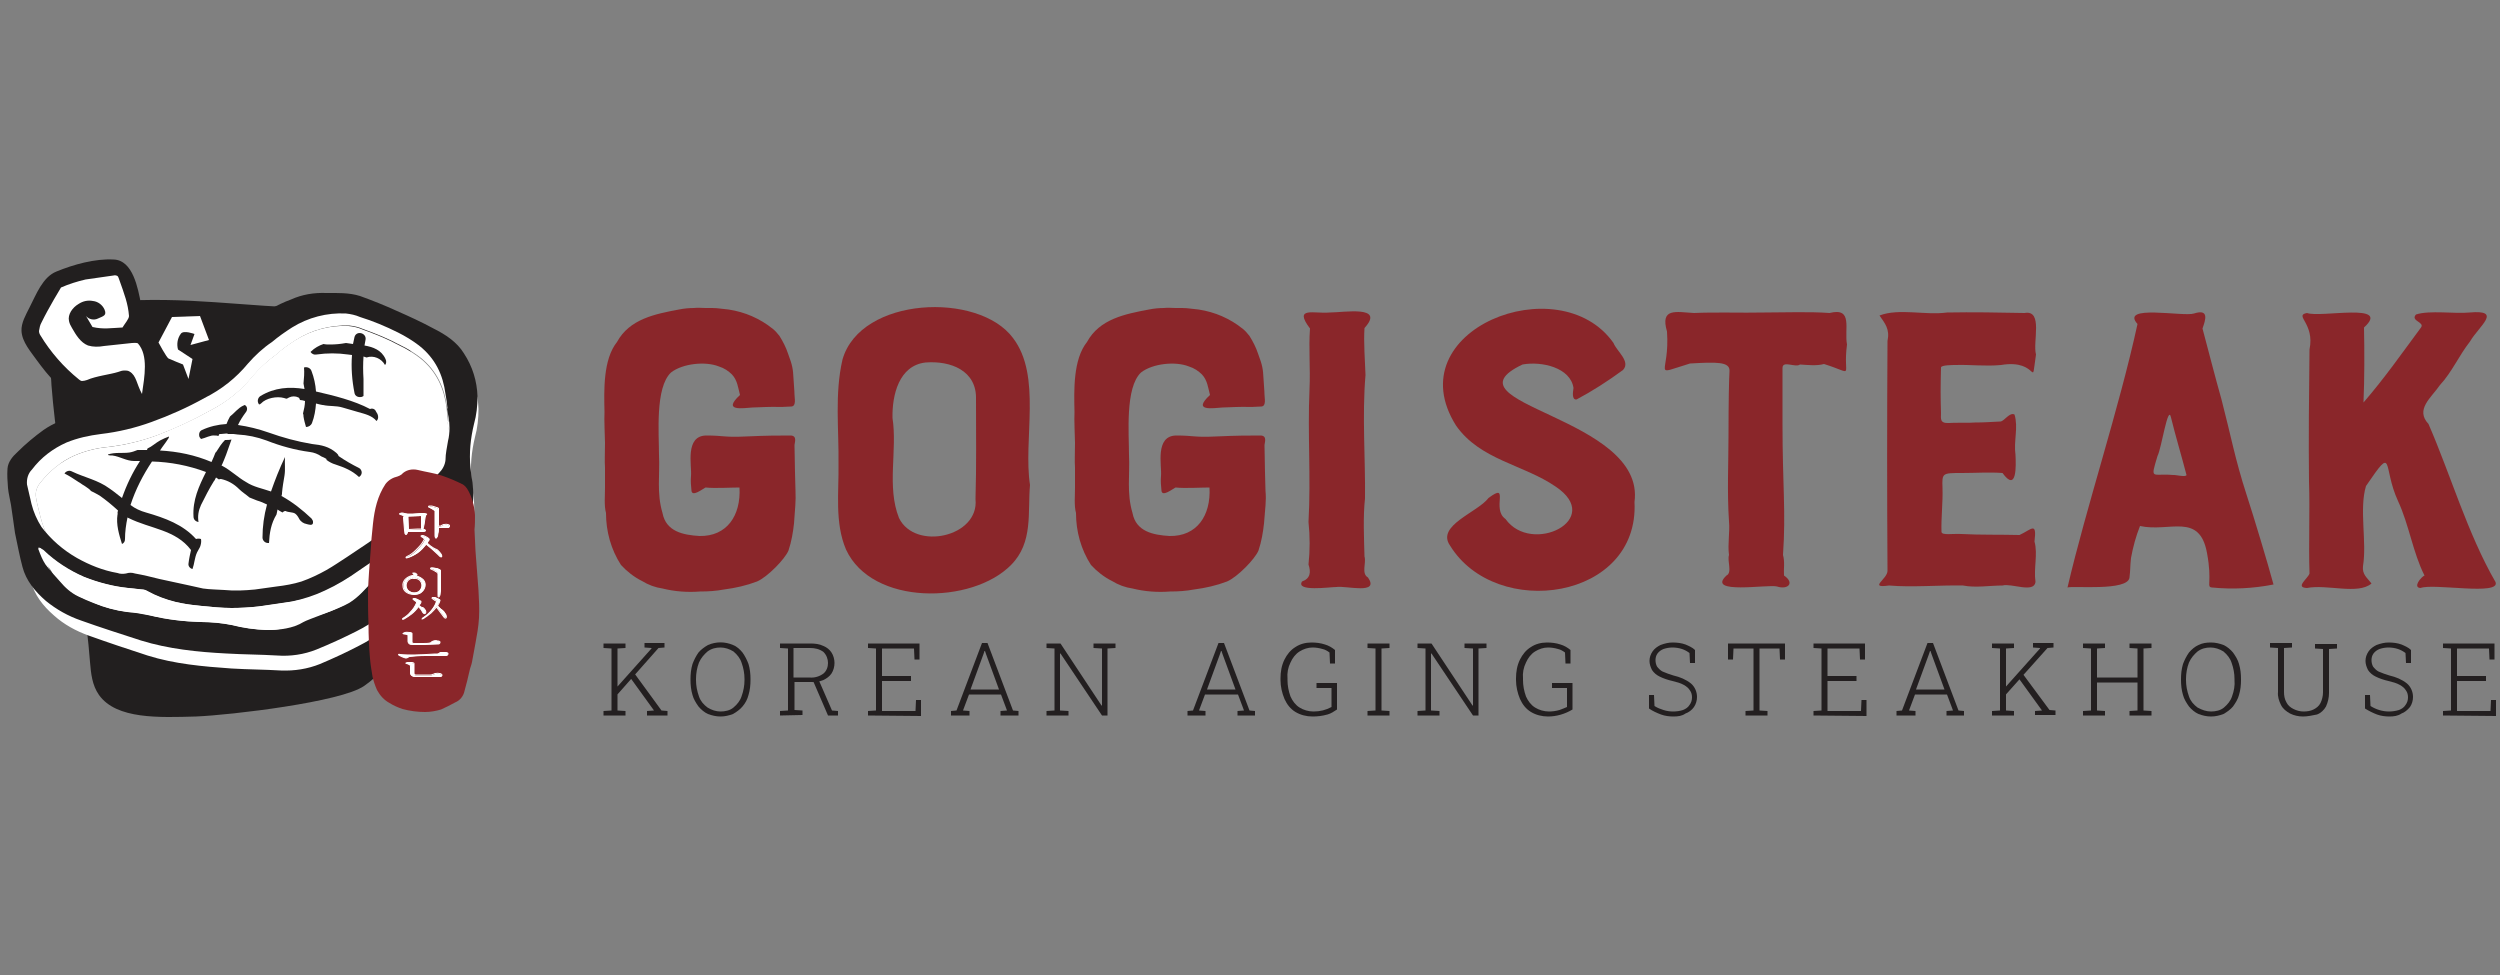 <?xml version="1.0" encoding="utf-8"?>
<!-- Generator: Adobe Illustrator 26.3.1, SVG Export Plug-In . SVG Version: 6.00 Build 0)  -->
<svg version="1.1" id="Layer_1" xmlns="http://www.w3.org/2000/svg" xmlns:xlink="http://www.w3.org/1999/xlink" x="0px" y="0px"
	 viewBox="0 0 500 195" style="enable-background:new 0 0 500 195;" xml:space="preserve">
<rect x="0" y="0" width="500" height="195" fill="#808080" stroke="none"/>
<style type="text/css">
	.st0{fill:#8A262A;}
	.st1{fill:#221F1F;}
	.st2{fill:#FFFFFF;}
	.st3{fill:none;stroke:#FFFFFF;stroke-width:0.2;stroke-miterlimit:10;}
	.st4{fill:#231F20;}
</style>
<g>
	<path class="st0" d="M326.9,100.4c1,19.6-27.7,23.7-36.9,8.7c-2.8-4,5.5-6.6,7.7-9.5c4.4-3.3,0.5,2.2,3.4,4.2
		c5.2,7.3,19.9,0.1,10-6.5c-6.4-4.4-15.1-5.3-19.9-12.2c-12-19.1,20.7-31.9,31.5-16.5c0.6,1.6,3.5,3.7,1.9,5.4
		c-3,2.2-6.1,4.2-9.3,5.9c-1,0.1-0.7-1.6-0.6-2.3c-0.6-4.1-6.4-5.4-10.2-4.7C287.9,80.8,329.2,83.3,326.9,100.4z"/>
	<path class="st0" d="M369.4,68.9c-0.6-3.1,1.3-7.5-3.5-6.3c-4-0.3-8.9-0.1-13-0.1c-4.7,0.1-9.7-0.1-14.1,0.1
		c-3.6-0.2-6.8-1.1-5.4,3.7c0.6,8.8-3.3,8.8,4.6,6.4c5.2-0.3,8-0.4,7.9,1.5c-0.1,1.6-0.2,6.2-0.2,12.8c0,5.5-0.3,11.4,0.1,17.3
		c0.2,2-0.3,4.6,0,6.7c-0.4,1.2,0.7,3.5-0.5,4.1c-4.2,3.9,8.4,1.7,10.1,2.2c2.2,0.7,3.6-0.7,1.4-2.2c-0.1-1.3,0.2-2.7-0.2-4.1
		c0.6-8.8-0.1-13.8-0.1-26.2c0-3.5,0-7.7,0-11.2c0-1.6,2.6,0,3.5-0.7c1.5,0.1,3.4,0.3,4.8-0.1C371.2,74.8,368.5,75.6,369.4,68.9z"/>
	<path class="st0" d="M407.2,70.9c-0.7-2.5,1.5-9-2.3-8.3c-5.2-0.1-10.4-0.2-15.5-0.1c-4.3,0.6-9.6-0.9-13.5,0.6
		c1.1,1.6,2.1,2.7,1.6,5.1c-0.1,15.5-0.1,30.5,0,45.9c0.1,1.7-4,3.6,0.3,3c4.5,0.4,10.4-0.1,14.8,0c2.5,0.5,5.4,0,7.9,0
		c1.8-0.5,6.3,1.6,6.6-0.7c-0.4-2.8,0.5-5.5-0.2-8.1c0.5-4.1-0.6-2.4-3-1.3c-3.9-0.1-7.8,0-11.6-0.2c-1.8-0.1-3.9,0.3-4-0.4
		c-0.1-2.8,0.3-6,0.2-8.8c-0.1-3-0.1-3,3.9-3c2.7,0,5.5-0.2,8.1,0c2.9,4,2.7-1.5,2.6-3.6c-0.4-2.8,0.6-5.5-0.2-8.1
		c-1-0.5-2,1.3-2.8,1.4c-2.1,0.1-3.4,0.2-5.1,0.2c-0.6,0.1-4.6,0-5.2,0.1c-1.9,0.1-1.6-0.9-1.6-2c-0.1-3.3-0.1-5,0-9.1
		c0-0.5,2.4-0.5,3-0.5c2.7-0.1,5.9,0.3,9,0C408,71.7,406.1,78.3,407.2,70.9z"/>
	<path class="st0" d="M454.7,116.9c-1.1-4.1-3.9-13.4-5.4-18c-2.3-7.1-3.1-11.7-5-19c-1.3-4.6-2.6-9.7-3.8-14.2c0.6-1.7,1.4-4-1.7-3
		c-2.1,0.7-14.9-1.9-11.3,2.1c-3.7,17-10.3,36.8-14,52.7c1-0.4,12.1,0.8,12.4-2c0.2-1.7,0.1-2.1,0.3-3.9c0.4-2.2,1-4.4,1.8-6.4
		c5.9,1.3,11.9-2.8,13.4,5.4c1.1,5.9-0.2,6.8,1,6.9C446.5,117.9,450.6,117.7,454.7,116.9z M434.6,95c-4.2-0.4-4.6,1.2-3.1-3.8
		c0.8-1.5,2.1-10.5,2.7-7.7c0.9,3.7,2.2,8,3.1,11.5C437.2,95.5,434.9,94.9,434.6,95z"/>
	<path class="st0" d="M499.1,116.4c-5.6-9.7-9-21.5-13.4-31.6c-2.7-2.9,0.5-5.2,2.3-7.8c2.4-2.6,3.8-5.9,6-8.7
		c1.8-3.1,6.6-6.4-0.1-5.8c-2.9,0.3-8-0.5-10.7,0.4c-1.2,1.3,1.8,1.5,1,2.6c-4,5.4-7.2,10-11.5,15c0.2-4.8,0.2-10.3,0.1-15
		c5.6-5.1-8.7-1.9-11.4-2.9c-2.7,0.5,1.6,2,0.5,7.3c-0.1,8.6-0.2,18-0.1,26.4c0.2,6.1-0.1,12.3,0.1,18.4c-0.3,1-3,2.8-0.5,2.9
		c4-0.8,10.2,1.4,12.9-0.9c-0.9-1.2-1.9-1.8-1.7-3.5c0.8-4.8-0.8-11.4,0.6-16c5.8-8.5,3.2-4,6.4,3c2.2,4.7,3,10.4,5.3,14.9
		c-0.7,0.3-2.4,2.4-0.8,2.5C486.7,116.6,500.2,119.2,499.1,116.4z"/>
	<path class="st0" d="M159.1,98.2c-0.1-3.4-0.1-3.4-0.2-9.2c0-0.4,0.6-1.8-0.7-1.9c-2.7,0-4.7,0-9.2,0.2c-4.1,0.2-4.3-0.2-7.7-0.2
		c-4.4,0-2.9,6.1-3.1,8.1c-0.1,1,0,2,0.1,3c0.2,1.2,2.2-0.4,2.8-0.7c1.9,0.2,5,0,6.8,0c0.3,5.6-2.5,9.8-8,9.7
		c-3.3-0.2-6.7-0.9-7.4-4.6c-1.2-4-0.5-7.7-0.7-11.6c0-4.2-0.8-13.5,2.4-16.5c2.3-1.8,6.9-2.3,9.6-1.2c1,0.3,1.9,0.9,2.6,1.6
		c1.1,1.2,1.2,2.6,1.6,4.1c-3.7,3.4,0.7,2.6,2.5,2.5c0.8,0,1.9-0.1,2.7-0.1c2.8-0.1,1.7,0.1,5.1-0.1c1-0.1,0.6-1.7,0.6-2.4
		c0-0.7-0.2-2.8-0.2-3.2c-0.1-1.9-0.2-2.6-1.1-5c-0.4-1.2-1-2.4-1.7-3.5c-0.4-0.5-0.8-1-1.3-1.4c-2.6-2.1-5.6-3.4-8.9-3.9
		c-3-0.3-1.8-0.3-4.6-0.3c-0.7,0-1.6-0.1-2.3,0c-1,0-2,0.1-3,0.3c-4.8,0.9-9.9,1.9-12.4,6.5c-2.8,3.5-2.6,9.7-2.5,14
		c-0.1,1.3,0.1,5.4,0.1,6.2c0,2.1-0.1,3.5,0,4.9c0,1.1,0,2.7,0,4.1c0,1.4-0.2,3.6,0.2,5c0,3.7,1,7.3,3,10.4c1.2,1.3,2.6,2.4,4.2,3.2
		c1.3,0.8,2.7,1.3,4.1,1.5c2.4,0.6,5,0.8,7.5,0.6c1.6,0,3.2-0.1,4.8-0.4c2.3-0.3,4.5-0.8,6.6-1.6c2.1-0.9,5.6-4.5,6.3-6.2
		c0.6-1.8,0.9-3.6,1.1-5.4C159,101.9,159.2,100.1,159.1,98.2z"/>
	<path class="st0" d="M253.1,98.2c-0.1-3.4-0.1-3.4-0.2-9.2c0-0.4,0.6-1.8-0.7-1.9c-2.7,0-4.7,0-9.2,0.2c-4.1,0.2-4.3-0.2-7.7-0.2
		c-4.4,0-2.9,6.1-3.1,8.1c-0.1,1,0,2,0.1,3c0.2,1.2,2.2-0.4,2.8-0.7c1.9,0.2,5,0,6.8,0c0.3,5.6-2.5,9.8-8,9.7
		c-3.3-0.2-6.7-0.9-7.4-4.6c-1.2-4-0.5-7.7-0.7-11.6c0-4.2-0.8-13.5,2.4-16.5c2.3-1.8,6.9-2.3,9.6-1.2c1,0.3,1.9,0.9,2.6,1.6
		c1.1,1.2,1.2,2.6,1.6,4.1c-3.7,3.4,0.7,2.6,2.5,2.5c0.8,0,1.9-0.1,2.7-0.1c2.8-0.1,1.7,0.1,5.1-0.1c1-0.1,0.6-1.7,0.6-2.4
		c0-0.7-0.2-2.8-0.2-3.2c-0.1-1.9-0.2-2.6-1.1-5c-0.4-1.2-1-2.4-1.7-3.5c-0.4-0.5-0.8-1-1.3-1.4c-2.6-2.1-5.6-3.4-8.9-3.9
		c-3-0.3-1.8-0.3-4.6-0.3c-0.7,0-1.6-0.1-2.3,0c-1,0-2,0.1-3,0.3c-4.8,0.9-9.9,1.9-12.4,6.5c-2.8,3.5-2.6,9.7-2.5,14
		c-0.1,1.3,0.1,5.4,0.1,6.2c0,2.1-0.1,3.5,0,4.9c0,1.1,0,2.7,0,4.1c0,1.4-0.2,3.6,0.2,5c0,3.7,1,7.3,3,10.4c1.2,1.3,2.6,2.4,4.2,3.2
		c1.3,0.8,2.7,1.3,4.1,1.5c2.4,0.6,5,0.8,7.5,0.6c1.6,0,3.2-0.1,4.8-0.4c2.3-0.3,4.5-0.8,6.6-1.6c2.1-0.9,5.6-4.5,6.3-6.2
		c0.6-1.8,0.9-3.6,1.1-5.4C253,101.9,253.3,100.1,253.1,98.2z"/>
	<path class="st0" d="M206,97c-1.4-9.1,2.4-21.8-3.4-29.4c-6.9-9.3-30.5-8.3-34.1,4.3c-1.6,6.9-0.7,14-0.8,20.9
		c0.1,5.5-0.8,11.7,1.5,17.1c5.2,11.3,25.2,11,33,3.1C206.7,108.5,205.5,102.4,206,97z M179.8,103.6c-2.5-6.3-0.3-13.5-1.3-20
		c-0.1-4.6,1.3-10.5,6.6-11.1c5-0.4,10.3,1.6,10.1,7.4c0,6.7,0.1,13.2-0.1,19.9C195.9,107.4,183,110.2,179.8,103.6z"/>
	<path class="st0" d="M273.6,115.5c-1.4-0.8-0.3-2.9-0.7-4.2c-0.1-3.6-0.3-8.1,0.1-11.6c0.1-8-0.6-16.5,0.1-24.7
		c-0.1-3.1-0.4-6.4-0.2-9.4c4.2-4.6-4.1-3.1-7-3.1c-3,0.3-7.3-1.3-3.9,3.2c-0.3,4,0.1,7.8-0.1,12.2c-0.4,8.8,0.3,17.5-0.2,26.5
		c0.3,2.8,0.3,5.7,0,8.5c0.5,1.5,0.4,2.8-1.3,3.4c-1.3,2.1,5.6,1.1,6.9,1.1C269.2,117.1,276,119,273.6,115.5z"/>
	<path class="st1" d="M21.9,60.3c16.4-1.1,25.4,1,42.7,1.4c3.3,0.1,6.7-0.4,9.7,0.5c7.6,2.3,8.9,10,9,16.4c0.3,15.7-5.2,29.9-5,45.6
		c0.1,5.8,0,9.2-5.5,13c-4.6,3.2-26.5,5.8-33.6,6.1c-7.3,0.2-15.9,0.6-19.4-4.3c-1.4-2-1.6-4.3-1.8-6.6c-1.4-18.3-6.3-37-7.7-55.3
		c-0.2-3.2-0.5-6.6,0.9-9.6c1.4-3.1,5.1-6.2,9.5-6.8C21,60.5,21.9,60.3,21.9,60.3"/>
	<path class="st2" d="M65.9,61c2.1,0,4.4-0.1,6.6,0.6c2.5,0.9,4.9,1.9,7.3,3c2.4,1.1,4.9,2.2,7.2,3.5s4.6,2.7,6,5
		c1.6,2.6,2.6,5.6,2.7,8.7c0,1.9-0.2,3.8-0.7,5.6c-0.7,2.9-1,5.9-0.7,8.9c0.1,1,0.2,1.9,0.4,2.9c0.4,3.6,0.1,7-2,10.3
		c-1.9,3-4.6,5.4-7.2,7.8c-1.7,1.6-3.3,3.3-4.8,5c-2.5,2.8-5.6,5.2-9,6.9c-2.5,1.3-5.1,2.5-7.7,3.6c-2.5,1-5.1,1.4-7.8,1.3
		c-3.3-0.2-6.6-0.2-9.9-0.4c-5.7-0.4-11.4-0.9-16.8-2.6c-4-1.3-7.9-2.6-11.8-4c-2.5-0.9-4.9-2.2-6.9-4c-2.2-1.9-3.9-4.1-4.6-6.8
		c-0.6-2.2-1-4.5-1.4-6.8c-0.3-1.9-0.5-3.8-0.8-5.7c-0.2-1.2-0.5-2.3-0.6-3.5c-0.1-1.3-0.2-2.6-0.1-4c0.1-1.3,1-2.4,1.9-3.3
		c1.6-1.6,3.3-3.1,5.2-4.4c2-1.4,4.2-2.3,6.5-2.7c4.3-0.7,8.5-1.8,12.6-3.3c2.1-0.8,4.2-1.7,6.3-2.6c2.7-1.3,5.2-3,7.5-5
		c2.4-1.9,4.2-4.3,6.2-6.5c1.6-1.7,3.4-3.1,5.5-4.2c1.3-0.7,2.7-1.4,4-1.9C61.1,61.4,63.5,61,65.9,61 M89.6,84.3h0.1
		c-0.1-1-0.2-1.9-0.3-2.9c-0.5-3.8-2-7.2-5.2-9.8c-1.3-1-2.7-1.9-4.2-2.6c-2.4-1.3-4.9-2.3-7.4-3.2c-0.9-0.4-1.8-0.6-2.8-0.7
		C66,65,62.3,66,59.2,68c-1.4,0.9-2.7,1.8-3.9,2.9c-1.7,1.2-3.3,2.7-4.7,4.3c-2.3,2.9-5.2,5.2-8.5,6.9c-3.4,1.9-6.8,3.5-10.5,4.9
		c-3.2,1.2-6.6,2-10,2.4c-2.3,0.2-4.6,0.8-6.7,1.7c-2.7,1.2-5,3.1-6.8,5.4c-0.7,0.8-1.1,1.9-0.9,3c0.2,1.3,0.6,2.6,0.9,3.9
		c0.4,1.6,1,3.2,1.9,4.6c1.9,2.5,4.3,4.6,7,6.2c2.4,1.5,5.1,2.5,7.9,3c0.5,0.2,1.1,0.2,1.7,0.1c0.6-0.2,1.2-0.2,1.8,0
		c1.6,0.3,3.2,0.8,4.8,1.1l5.9,1.3c0.9,0.2,1.8,0.4,2.7,0.5c1.4,0.2,2.8,0.2,4.3,0.3c2,0.2,4,0.1,5.9-0.1c1.4-0.2,2.8-0.4,4.2-0.6
		c1.7-0.2,3.3-0.5,5-1c1.7-0.6,3.4-1.4,4.9-2.3c1.4-0.8,2.7-1.7,4-2.7c2.7-1.8,5.3-3.6,7.9-5.5c1.3-0.9,2.4-2,3.2-3.3
		c0.7-1.2,1.6-2.3,2.5-3.3c1.4-1.6,3-3.1,4.4-4.7c0.7-0.7,1.2-1.6,1.2-2.6c0-1.3,0.3-2.5,0.4-3.8c0.2-0.8,0.3-1.7,0.3-2.6
		c-0.1-1.3-0.4-2.5-0.6-3.8 M89.7,100.7c-0.5,0.6-1.1,1.1-1.6,1.7c-1,1.3-2.1,2.5-3.1,3.8c-0.6,0.9-1.2,1.8-1.9,2.7
		c-1.1,1.1-2.3,2.1-3.5,3c-2.4,1.8-4.8,3.4-7.2,5.2c-2.1,1.5-4.3,2.9-6.7,4c-2,1-4.2,1.7-6.4,2.1c-2.2,0.3-4.4,0.7-6.7,1
		c-1.8,0.2-3.5,0.3-5.3,0.3c-1.9,0-3.8-0.2-5.8-0.4c-1.7-0.2-3.5-0.4-5.2-0.8c-2-0.5-3.9-1.2-5.6-2.2c-0.3-0.2-0.6-0.3-1-0.3
		c-0.9-0.1-1.8-0.2-2.8-0.3c-3-0.3-5.9-1.1-8.7-2.3c-3-1.3-5.7-3.2-8.1-5.4c-0.2-0.2-0.5-0.4-0.7-0.5c0,0.2-0.1,0.4,0,0.4
		c0.4,1.1,0.8,2.1,1.4,3c0.9,1.2,1.8,2.3,2.8,3.4c1,1.3,2.2,2.3,3.6,3c1,0.5,1.9,1,3,1.4c2.1,0.9,4.4,1.5,6.6,1.8
		c1.5,0.1,3,0.4,4.5,0.8c3.3,0.8,6.6,1.3,9.9,1.4c2,0,4.1,0.2,6.1,0.6c2.2,0.6,4.5,0.9,6.8,1c2.4,0.1,4.8-0.5,6.8-1.8
		c0.9-0.5,1.6-1.3,2.4-1.9c0.4-0.3,0.8-0.5,1.1-0.7l0.2,0.2l-0.9,1.3c0.1,0,0.2,0,0.3,0c2.1-0.6,4.2-1.5,6.1-2.6
		c1.9-1.2,3.3-2.9,4.8-4.5c1.5-1.6,3.2-3.2,4.8-4.7c1.3-1.2,2.6-2.3,3.9-3.5c0.6-0.6,1.1-1.3,1.8-1.9c1.7-1.5,3.1-3.3,4-5.4
		C90,102.6,90,101.6,89.7,100.7"/>
	<path class="st2" d="M89.7,100.7c0.3,0.9,0.3,1.9-0.1,2.8c-0.9,2.1-2.3,3.9-4,5.4c-0.6,0.6-1.1,1.3-1.8,1.9
		c-1.3,1.2-2.6,2.3-3.9,3.5c-1.6,1.6-3.3,3.1-4.8,4.7c-1.6,1.6-2.9,3.3-4.8,4.5c-1.9,1.1-4,2-6.1,2.6c-0.1,0-0.2,0-0.3,0l0.9-1.3
		l-0.2-0.2c-0.4,0.2-0.8,0.5-1.1,0.7c-0.8,0.6-1.6,1.3-2.4,1.9c-2.1,1.2-4.4,1.8-6.8,1.8c-2.3,0-4.6-0.4-6.8-1c-2-0.4-4-0.6-6.1-0.6
		c-3.4-0.1-6.7-0.6-9.9-1.4c-1.5-0.4-3-0.6-4.5-0.8c-2.3-0.3-4.5-0.9-6.6-1.8c-1-0.4-2-0.9-3-1.4c-1.4-0.7-2.6-1.8-3.6-3
		c-1-1.1-1.9-2.2-2.8-3.4c-0.6-1-1-2-1.4-3.1c0-0.1,0-0.2,0-0.4c0.3,0.2,0.5,0.3,0.7,0.5c2.4,2.3,5.1,4.1,8.1,5.4
		c2.8,1.2,5.7,1.9,8.7,2.3c0.9,0.1,1.8,0.2,2.8,0.3c0.3,0,0.7,0.1,1,0.3c1.8,1,3.7,1.7,5.6,2.2c1.7,0.4,3.4,0.7,5.2,0.8
		c1.9,0.2,3.8,0.4,5.8,0.4c1.8,0,3.5-0.1,5.3-0.3c2.2-0.3,4.4-0.6,6.7-1c2.2-0.4,4.4-1.1,6.4-2.1c2.3-1.1,4.6-2.5,6.7-4
		c2.4-1.7,4.9-3.4,7.2-5.2c1.2-0.9,2.4-1.9,3.5-3c0.7-0.8,1.3-1.7,1.9-2.7c1-1.3,2-2.6,3.1-3.8C88.6,101.8,89.1,101.2,89.7,100.7"/>
	<path class="st2" d="M89.5,84.4h0.1c-0.1-1-0.2-1.9-0.3-2.9c-0.5-3.8-2-7.2-5.2-9.8c-1.3-1-2.7-1.9-4.2-2.6
		c-2.4-1.3-4.9-2.3-7.4-3.2c-0.9-0.4-1.8-0.6-2.8-0.7C66,65,62.3,66,59.1,68c-1.4,0.9-2.7,1.8-3.9,2.9c-1.7,1.2-3.3,2.7-4.7,4.3
		c-2.3,2.9-5.2,5.2-8.5,6.9c-3.4,1.9-6.9,3.5-10.5,4.9c-3.2,1.2-6.5,2-9.9,2.4c-2.3,0.2-4.6,0.8-6.7,1.7c-2.7,1.2-5,3.1-6.8,5.4
		c-0.7,0.8-1.1,1.9-0.9,3c0.2,1.3,0.6,2.6,0.9,3.9c0.4,1.6,1,3.2,1.9,4.6c1.9,2.5,4.3,4.6,7,6.2c2.4,1.5,5.1,2.5,7.9,3
		c0.5,0.2,1.1,0.2,1.7,0.1c0.6-0.2,1.2-0.2,1.8,0c1.6,0.3,3.2,0.8,4.8,1.1c1.9,0.5,3.9,0.9,5.9,1.3c0.9,0.2,1.8,0.4,2.7,0.5
		c1.4,0.2,2.8,0.2,4.3,0.3c2,0.2,4,0.1,5.9-0.1c1.4-0.2,2.8-0.4,4.2-0.6c1.7-0.2,3.3-0.5,5-1c1.7-0.6,3.4-1.4,4.9-2.3
		c1.4-0.8,2.7-1.7,4-2.7c2.7-1.8,5.3-3.6,7.9-5.5c1.3-0.9,2.4-2,3.2-3.3c0.7-1.2,1.6-2.3,2.5-3.3c1.4-1.6,3-3.1,4.4-4.7
		c0.7-0.7,1.2-1.6,1.2-2.6c0-1.3,0.3-2.6,0.4-3.8c0.2-0.8,0.3-1.7,0.3-2.6C90,86.8,89.7,85.6,89.5,84.4"/>
	<path class="st2" d="M85,84.3c0.1,0.1,0.1,0.2,0.2,0.3c0.4,1.2,0.8,2.4,1.3,3.5c0.7,1.4,1.1,2.9,1.1,4.5c0,0.4-0.1,0.7-0.2,1.1
		c-0.4,0.9-0.8,1.7-1.2,2.5c-0.1,0.2-0.4,0.3-0.6,0.4c-0.4-0.1-0.3-0.5-0.2-0.8c0.2-0.5,0.5-1,0.8-1.5c0.9-1.5,0.7-3,0.3-4.5
		c-0.2-0.8-0.7-1.6-1-2.4s-0.5-1.6-0.7-2.4c0-0.3,0-0.5,0-0.8L85,84.3"/>
	<path class="st2" d="M9.8,98.6c0-0.3-0.1-0.5-0.1-0.7c0.3-0.7,0.6-1.4,1-2c0.4-0.5,1-1,1.5-1.5c0.2-0.2,0.4-0.3,0.6-0.3
		c0.2,0,0.4,0.1,0.6,0.2c-0.1,0.2-0.2,0.3-0.3,0.5c-1.3,0.8-2.3,2-2.9,3.4c-0.1,0.2-0.2,0.4-0.3,0.6L9.8,98.6"/>
	<path class="st1" d="M65.3,58.6c2.1,0,4.5-0.1,6.7,0.6c2.5,0.9,5,1.9,7.4,3c2.5,1.1,4.9,2.2,7.3,3.5c2.4,1.2,4.7,2.7,6.1,5
		c1.7,2.6,2.6,5.5,2.7,8.6c0,1.9-0.2,3.7-0.7,5.5c-0.7,2.9-1,5.8-0.7,8.8c0.1,1,0.2,1.9,0.4,2.9c0.4,3.6,0.1,7-2,10.2
		c-1.9,3-4.7,5.4-7.3,7.8c-1.7,1.6-3.3,3.3-4.9,5c-2.6,2.8-5.7,5.1-9.1,6.8c-2.6,1.3-5.2,2.5-7.9,3.6c-2.5,1-5.2,1.4-7.9,1.2
		c-3.3-0.2-6.7-0.2-10.1-0.4c-5.8-0.3-11.6-0.9-17.1-2.6c-4-1.3-8.1-2.6-12-4c-2.6-0.9-4.9-2.2-7-3.9c-2.2-1.9-4-4.1-4.7-6.8
		c-0.6-2.2-1-4.5-1.5-6.8c-0.3-1.9-0.5-3.8-0.8-5.6c-0.2-1.2-0.5-2.3-0.6-3.4c-0.1-1.3-0.2-2.6-0.1-3.9c0.1-1.3,1-2.4,2-3.3
		c1.6-1.6,3.4-3.1,5.2-4.4c2-1.4,4.3-2.3,6.7-2.7c4.3-0.8,8.7-1.7,12.8-3.3c2.2-0.8,4.3-1.7,6.4-2.6c2.7-1.3,5.3-3,7.6-5
		c2.4-1.9,4.3-4.3,6.3-6.5c1.6-1.7,3.5-3.1,5.6-4.1c1.3-0.7,2.7-1.4,4.1-1.9C60.4,58.9,62.8,58.5,65.3,58.6 M89.4,81.7h0.1
		c-0.1-1-0.2-1.9-0.4-2.9c-0.5-3.8-2-7.1-5.3-9.7c-1.3-1-2.8-1.9-4.2-2.6c-2.4-1.2-5-2.3-7.6-3.1c-0.9-0.4-1.9-0.6-2.8-0.7
		c-3.8-0.2-7.6,0.8-10.8,2.8c-1.4,0.9-2.7,1.8-4,2.9c-1.8,1.2-3.4,2.7-4.8,4.3c-2.4,2.9-5.3,5.2-8.7,6.9c-3.4,1.9-7,3.5-10.6,4.8
		c-3.3,1.2-6.7,2-10.1,2.4c-2.4,0.3-4.7,0.8-6.9,1.7c-2.7,1.2-5.1,3-6.9,5.4c-0.8,0.8-1.1,1.9-1,3c0.3,1.3,0.6,2.6,0.9,3.9
		c0.4,1.6,1.1,3.2,2,4.6c1.9,2.5,4.3,4.6,7.1,6.2c2.5,1.4,5.2,2.5,8.1,3c0.5,0.2,1.1,0.2,1.7,0.1c0.6-0.2,1.2-0.2,1.8,0
		c1.7,0.3,3.3,0.7,4.9,1.1c2,0.4,4,0.9,6,1.3c0.9,0.2,1.8,0.4,2.7,0.6c1.4,0.2,2.9,0.2,4.3,0.3c2,0.2,4,0.1,6.1-0.1
		c1.4-0.2,2.9-0.4,4.3-0.6c1.7-0.2,3.4-0.5,5-1c1.7-0.6,3.4-1.4,5-2.3c1.4-0.8,2.7-1.7,4.1-2.6c2.7-1.8,5.4-3.6,8.1-5.5
		c1.3-0.9,2.4-2,3.3-3.3c0.8-1.2,1.6-2.3,2.5-3.3c1.4-1.6,3-3.1,4.5-4.7c0.7-0.7,1.2-1.6,1.3-2.6c0-1.3,0.3-2.5,0.5-3.8
		c0.2-0.8,0.3-1.7,0.3-2.6C89.9,84.1,89.6,82.9,89.4,81.7 M89.5,97.9c-0.5,0.6-1.1,1.1-1.6,1.7c-1.1,1.2-2.1,2.5-3.1,3.8
		c-0.6,0.9-1.3,1.8-2,2.7c-1.1,1.1-2.3,2.1-3.6,2.9c-2.4,1.7-4.9,3.4-7.4,5.1c-2.1,1.5-4.4,2.9-6.8,4c-2.1,1-4.3,1.7-6.6,2.2
		c-2.3,0.3-4.5,0.7-6.8,1c-1.8,0.2-3.6,0.3-5.4,0.3c-1.9,0-3.9-0.2-5.9-0.4c-1.8-0.2-3.5-0.4-5.3-0.8c-2-0.5-3.9-1.2-5.7-2.2
		c-0.3-0.2-0.6-0.3-1-0.3c-0.9-0.1-1.9-0.2-2.8-0.3c-3-0.3-6-1.1-8.8-2.2c-3-1.3-5.8-3.1-8.2-5.4c-0.2-0.2-0.5-0.4-0.8-0.5
		c0,0.3-0.1,0.4,0,0.4c0.4,1.1,0.8,2.1,1.4,3c0.9,1.2,1.9,2.3,2.9,3.4c1,1.2,2.2,2.3,3.7,3c1,0.5,2,0.9,3,1.3
		c2.2,0.9,4.4,1.5,6.7,1.8c1.6,0.1,3.1,0.4,4.6,0.7c3.3,0.8,6.7,1.2,10.1,1.3c2.1,0,4.2,0.2,6.2,0.6c2.3,0.6,4.6,0.9,6.9,1
		c2.4,0.1,4.9-0.5,7-1.8c0.9-0.5,1.6-1.3,2.5-1.9c0.4-0.3,0.8-0.5,1.2-0.7l0.2,0.2c-0.3,0.4-0.6,0.9-0.9,1.3c0.1,0,0.2,0,0.3,0
		c2.2-0.6,4.3-1.5,6.2-2.6c2-1.2,3.4-2.9,4.9-4.5c1.6-1.6,3.2-3.2,4.9-4.7c1.3-1.2,2.6-2.3,3.9-3.5c0.6-0.6,1.2-1.3,1.8-1.9
		c1.7-1.5,3.1-3.3,4.1-5.4C89.8,99.8,89.8,98.9,89.5,97.9"/>
	<path class="st2" d="M89.5,97.9c0.3,0.9,0.3,1.9-0.1,2.7c-1,2.1-2.3,3.9-4.1,5.4c-0.6,0.6-1.2,1.3-1.8,1.9
		c-1.3,1.2-2.7,2.3-3.9,3.5c-1.7,1.5-3.3,3.1-4.9,4.7c-1.6,1.6-2.9,3.3-4.9,4.5c-2,1.2-8.3,3.3-9.1,3.8c-2.1,1.3-4.8,1.6-7.2,1.6
		c-2.3-0.1-4.7-0.4-7-1c-2-0.4-4.1-0.6-6.2-0.6c-3.4-0.1-6.8-0.5-10.1-1.3c-1.5-0.4-3.1-0.6-4.6-0.7c-2.3-0.3-4.6-0.9-6.7-1.8
		c-1-0.4-2-0.9-3-1.3c-1.4-0.7-2.7-1.8-3.7-3c-1-1.1-2-2.2-2.9-3.4c-0.6-1-1-2-1.4-3c0-0.1,0-0.2,0-0.4c0.3,0.2,0.5,0.3,0.8,0.5
		c2.4,2.3,5.2,4.1,8.2,5.4c2.8,1.1,5.8,1.9,8.8,2.2c0.9,0.1,1.9,0.2,2.8,0.3c0.3,0,0.7,0.1,1,0.3c1.8,1,3.7,1.7,5.7,2.2
		c1.7,0.4,3.5,0.7,5.3,0.8c1.9,0.2,3.9,0.4,5.9,0.4c1.8,0,3.6-0.1,5.4-0.3c2.3-0.3,4.5-0.6,6.8-1c2.3-0.4,4.5-1.1,6.5-2.1
		c2.4-1.1,4.7-2.5,6.8-4c2.5-1.7,5-3.4,7.4-5.1c1.3-0.9,2.4-1.9,3.6-2.9c0.7-0.8,1.4-1.7,2-2.7c1-1.3,2.1-2.5,3.1-3.8
		C88.4,99.1,88.9,98.5,89.5,97.9"/>
	<path class="st2" d="M17.2,63.2c0.6,0.7,1.6,0.9,2.4,0.5c1.1-0.5,1.8-0.6,1.3-1.8c-0.4-0.9-1.3-1.6-2.3-1.7c-1-0.2-2,0-2.9,0.6
		c-1.2,0.7-2.2,2.1-1.9,3.4c0.1,0.5,0.3,0.9,0.6,1.4c0.8,1.4,1.7,2.9,3.2,3.5c1,0.3,2.1,0.3,3.2,0.1l5.6-0.6c0.2,0,1-0.1,1.2,0.1
		c2.1,2.4,1.3,6.6,0.8,10.1c-1.1-2-1.1-3.7-2.5-4.5c-0.3-0.2-0.7-0.2-1-0.2c-0.4,0-0.8,0.1-1.3,0.3c-1.6,0.5-4.4,0.8-6.2,1.6
		c-0.3,0.1-0.7,0.2-1,0.2c-0.2,0-0.5-0.2-0.6-0.3c-3.1-2.5-5.7-5.5-7.7-8.8c-0.2-0.3-0.3-0.6-0.3-0.9c0.1-0.6,0.2-1.2,0.5-1.7
		c1.4-2.9,3.9-7,3.9-7c1.6-0.7,3.2-1.2,4.9-1.6c1.9-0.3,3.7-0.5,5.6-0.8c0.3-0.1,0.6,0,0.8,0.1c0.2,0.2,0.2,0.4,0.3,0.6
		c1.1,3.1,1.8,4.9,2,7.4c0,0.6-0.9,1.6-1.3,2.3c-2.3,0.1-3.8,0.4-6-0.1L17.2,63.2z"/>
	<path class="st1" d="M14.9,65.4c2.8,2.5,9.3,1.9,9.2-2.9c-0.1-5.3-6.8-6.6-10.5-4.2c-4.6,3-3.4,8.5,0,11.9c1.6,1.6,3.9,2.5,6.2,2.3
		c1.2-0.1,2.4-0.3,3.6-0.4c0.7-0.1,2.5-0.5,3.1-0.3l-1.9-1.5c1.6,2.2,0.8,5.2,0.5,7.7l5.8-0.8c-1.4-2.8-2.4-6.3-6.3-6.2
		c-1.6,0-3.2,0.7-4.7,1c-1,0.1-2,0.3-2.9,0.7l-0.7,0.3c0.9,0.2,0.9,0.1,0-0.5c-0.9-1.1-2.2-2-3.1-3.1c-0.5-0.6-1-1.3-1.5-2
		c-0.7-1-1.1-0.7-1-1.5c0.2-1.3,1.5-2.9,2.2-4c0.5-0.9,1.1-1.9,1.6-2.8l-1.9,1.4c1.2-0.5,2.5-0.9,3.7-1.3c1-0.2,2-0.4,3-0.5
		c0.6-0.1,2.3-0.6,2.9-0.4l-1.9-1.5c0.5,1.2,1,2.5,1.3,3.8c0.5,1.6,0.6,2-0.3,3.3l2.7-1.6c-1.7,0.1-3.5,0.3-5.2,0l2.2,2.2l-0.9-2.1
		c-1.6-3.7-7.7-2.1-6.1,1.7c0.3,1,0.7,2,1.2,2.9c1.3,1.9,4,1.9,6.1,1.8c2.5-0.1,4.2-0.1,5.8-2.2c1.4-1.9,1.5-3.5,1.1-5.8
		c-0.6-3.1-1.6-8.8-5.5-8.9c-3.7-0.2-8,1-11.4,2.4c-2.8,1.1-4.1,4.7-5.4,7.2c-0.7,1.4-1.7,3.1-1.6,4.7c0.1,2.2,1.9,4.2,3.1,5.9
		c2,2.7,5.6,7.5,9.3,7.3c2-0.1,4.2-1,6.2-1.5c0.5-0.1,0.9-0.2,1.4-0.4c0.9-0.2,0.8-0.3-0.1-0.2c0.4,1.1,0.8,2.1,1.4,3.1
		c1.1,2.3,5.4,1.9,5.8-0.8c0.6-4,2.1-12.4-3.2-14.1c-2.2-0.7-5.2,0.3-7.4,0.5c-1.5,0.1-2.6,0.2-3.2-1.3c-0.3-0.6-0.3-0.6-0.2-1.2
		c0.7-0.1,1.1-0.6,1-1.5c0-1.3,0.4-1.6,1.2-1C16.4,58.2,11.9,62.7,14.9,65.4"/>
	<path class="st2" d="M35.6,69.9c-0.3-1.1-0.1-2.3,0.6-3.2c0.6-0.7,2.7,0.1,2.7,0.1L38.1,69l3.7-1l-1.8-4.8l-5.6,0.2l-2.7,5.1
		c0,0,1.6,3,2,3.2c0.4,0.2,2.9,1.2,2.9,1.2l1.1,2.9l0.8-4L35.6,69.9z"/>
	<path class="st2" d="M17.2,63.2c0.6,0.7,1.6,0.9,2.4,0.5c1.1-0.5,1.8-0.6,1.3-1.8c-0.4-0.9-1.3-1.6-2.3-1.7c-1-0.2-2,0-2.9,0.6
		c-1.2,0.7-2.2,2.1-1.9,3.4c0.1,0.5,0.3,0.9,0.6,1.4c0.8,1.4,1.7,2.9,3.2,3.5c1,0.3,2.1,0.3,3.2,0.1l5.6-0.6c0.2,0,1-0.1,1.2,0.1
		c2.1,2.4,1.3,6.6,0.8,10.1c-1.1-2-1.1-3.7-2.5-4.5c-0.3-0.2-0.7-0.2-1-0.2c-0.4,0-0.8,0.1-1.3,0.3c-1.6,0.5-4.4,0.8-6.2,1.6
		c-0.3,0.1-0.7,0.2-1,0.2c-0.2,0-0.5-0.2-0.6-0.3c-3.1-2.5-5.7-5.5-7.7-8.8c-0.2-0.3-0.3-0.6-0.3-0.9c0.1-0.6,0.2-1.2,0.5-1.7
		c1.4-2.9,3.9-7,3.9-7c1.6-0.7,3.2-1.2,4.9-1.6c1.9-0.3,3.7-0.5,5.6-0.8c0.3-0.1,0.6,0,0.8,0.1c0.2,0.2,0.2,0.4,0.3,0.6
		c1.1,3.1,1.8,4.9,2,7.4c0,0.6-0.9,1.6-1.3,2.3c-2.3,0.1-3.8,0.4-6-0.1L17.2,63.2z"/>
	<path class="st0" d="M94.9,105.9c0.1,1.4,0.1,2.9,0.2,4.3c0.2,2.6,0.4,5.3,0.6,7.9c0.1,1.8,0.2,3.7,0.1,5.5c-0.1,1.7-0.4,3.4-0.7,5
		c-0.2,1.3-0.5,2.5-0.7,3.8c-0.1,0.6-0.4,1.2-0.5,1.8c-0.3,1.3-0.6,2.6-1,4c-0.2,1-0.9,1.9-1.9,2.3c-0.9,0.5-1.9,1-2.8,1.4
		c-1,0.3-2.1,0.5-3.2,0.5c-1.5,0-3-0.2-4.5-0.6c-0.9-0.3-1.8-0.7-2.6-1.2c-1.1-0.6-1.9-1.5-2.5-2.6c-0.4-0.9-0.7-1.8-0.9-2.7
		c-0.2-1.2-0.4-2.4-0.5-3.6c-0.2-2.3-0.3-4.6-0.3-6.9c-0.1-2.2-0.1-4.4-0.1-6.6c0.1-2.6,0.3-5.2,0.5-7.7c0.1-1.9,0.3-3.9,0.5-5.8
		c0.3-2.8,0.9-5.5,2.5-7.9c0.6-0.8,1.5-1.3,2.4-1.5c0.3-0.1,0.5-0.2,0.8-0.4c0.8-0.9,2.1-1.2,3.3-0.9c1.6,0.4,3.2,0.6,4.7,1.1
		c1.5,0.5,2.9,1.1,4.3,1.8c0.3,0.2,0.6,0.5,0.8,0.8c1,1.6,1.5,3.5,1.6,5.4C95,104.1,95,105,94.9,105.9L94.9,105.9"/>
	<path class="st2" d="M80.6,103.1c-0.1-0.1-0.3-0.1-0.5-0.2l0,0c-0.1-0.1-0.2-0.1-0.2-0.1c0-0.1,0.1-0.1,0.4-0.2
		c0.2,0,0.4,0,0.6,0.1c0.2,0,0.4,0.1,0.6,0.1h1.1l1.4-0.1h0.1c0,0,0.1,0,0.1,0l0.2,0h0.4c0.3,0,0.4,0.1,0.5,0.1s0,0.1-0.1,0.2
		c0,0-0.1,0.1-0.1,0.1c0,0,0,0.1,0,0.1c-0.1,0.2-0.1,0.6-0.2,1.1c0,0.3-0.1,0.6-0.2,1.1l-0.1,0.4c0.3,0.1,0.5,0.2,0.5,0.3
		c0,0.1-0.1,0.2-0.5,0.2c-0.3,0-0.8,0-1.5,0c-0.7,0-1.2,0-1.6,0c0,0.1,0,0.3-0.1,0.4c-0.1,0.1-0.1,0.2-0.2,0.2
		c-0.1,0-0.1-0.1-0.2-0.2c0-0.2-0.1-0.5-0.1-0.7l-0.2-2.5C80.8,103.3,80.8,103.2,80.6,103.1 M84.9,107.8c-0.1-0.1-0.3-0.3-0.4-0.3
		c-0.1-0.1-0.2-0.1-0.2-0.2c0,0,0.1-0.1,0.3-0.1c0.2,0,0.4,0.1,0.6,0.2c0.2,0.1,0.4,0.2,0.5,0.3c0.1,0.1,0.2,0.1,0.2,0.2
		c0,0.2-0.1,0.3-0.2,0.4l-0.2,0.4c0.2,0.2,0.5,0.4,0.7,0.6c0.2,0.1,0.4,0.3,0.6,0.4c0.1,0,0.1,0.1,0.2,0.1l0.2,0.1
		c0.2,0.1,0.3,0.1,0.4,0.2c0.3,0.3,0.5,0.5,0.7,0.8c0.1,0.2,0.2,0.4,0.1,0.5s-0.2,0.1-0.4-0.1l-0.3-0.3c-0.5-0.5-0.9-0.8-1.2-1.1
		l-1.2-1c-0.5,0.6-1,1.2-1.7,1.7c-0.6,0.4-1.3,0.8-2,1c-0.2,0.1-0.3,0.1-0.3,0c0-0.1,0.1-0.1,0.2-0.2c0.7-0.3,1.3-0.8,1.8-1.3
		c0.6-0.6,1.2-1.2,1.6-2C85,108.1,85,108,84.9,107.8 M81.7,106l1.9-0.1h0.3l0.3,0h0.1c0-0.2,0-0.6,0-1.2c0-0.5,0-1,0-1.5l-2.5,0.1
		h-0.1c0,0-0.1,0-0.1,0.1c0,0,0,0.1,0,0.1L81.7,106z M86.7,102c-0.2-0.1-0.5-0.3-0.7-0.4c-0.2-0.1-0.3-0.1-0.3-0.2
		c0-0.1,0.2-0.1,0.4-0.1c0.2,0,0.4,0,0.6,0.1c0.1,0,0.3,0.1,0.6,0.2l0.1,0c0.1,0,0.2,0.1,0.3,0.2c0,0.1,0,0.2,0,0.2v0.2v3.1h0.4
		c0.1,0,0.1,0,0.2-0.1l0.2-0.1c0.1-0.1,0.2-0.1,0.3-0.1c0.2,0,0.5-0.1,0.7,0c0.1,0,0.2,0,0.3,0.1c0.1,0,0.1,0.1,0.1,0.2
		c0,0.1,0,0.1-0.1,0.2c-0.1,0.1-0.1,0.1-0.2,0.1l-1.9,0c0,0.5,0,0.8-0.1,1.1c0,0.2-0.1,0.4-0.1,0.6c-0.1,0.2-0.2,0.4-0.3,0.4
		s-0.2-0.2-0.2-0.5v-5C87,102.2,86.9,102.1,86.7,102"/>
	<path class="st3" d="M80.6,103.1c-0.1-0.1-0.3-0.1-0.5-0.2l0,0c-0.1-0.1-0.2-0.1-0.2-0.1c0-0.1,0.1-0.1,0.4-0.2
		c0.2,0,0.4,0,0.6,0.1c0.2,0,0.4,0.1,0.6,0.1h1.1l1.4-0.1h0.1c0,0,0.1,0,0.1,0l0.2,0h0.4c0.3,0,0.4,0.1,0.5,0.1s0,0.1-0.1,0.2
		c0,0-0.1,0.1-0.1,0.1c0,0,0,0.1,0,0.1c-0.1,0.2-0.1,0.6-0.2,1.1c0,0.3-0.1,0.6-0.2,1.1l-0.1,0.4c0.3,0.1,0.5,0.2,0.5,0.3
		c0,0.1-0.1,0.2-0.5,0.2c-0.3,0-0.8,0-1.5,0c-0.7,0-1.2,0-1.6,0c0,0.1,0,0.3-0.1,0.4c-0.1,0.1-0.1,0.2-0.2,0.2
		c-0.1,0-0.1-0.1-0.2-0.2c0-0.2-0.1-0.5-0.1-0.7l-0.2-2.5C80.9,103.3,80.8,103.1,80.6,103.1z M84.8,107.7c-0.1-0.1-0.3-0.3-0.4-0.3
		c-0.1-0.1-0.2-0.1-0.2-0.2c0,0,0.1-0.1,0.3-0.1c0.2,0,0.4,0.1,0.6,0.2c0.2,0.1,0.4,0.2,0.5,0.3c0.1,0.1,0.2,0.1,0.2,0.2
		c0,0.2-0.1,0.3-0.2,0.4l-0.2,0.4c0.2,0.2,0.5,0.4,0.7,0.6c0.2,0.1,0.4,0.3,0.6,0.4c0.1,0,0.1,0.1,0.2,0.1l0.2,0.1
		c0.2,0.1,0.3,0.1,0.4,0.2c0.3,0.3,0.5,0.5,0.7,0.8c0.1,0.2,0.2,0.4,0.1,0.5c-0.1,0.1-0.2,0.1-0.4-0.1l-0.3-0.3
		c-0.5-0.5-0.9-0.8-1.2-1.1l-1.2-1c-0.5,0.6-1,1.2-1.7,1.7c-0.6,0.4-1.3,0.8-2,1c-0.2,0.1-0.3,0.1-0.3,0c0-0.1,0.1-0.1,0.2-0.2
		c0.7-0.3,1.3-0.8,1.8-1.3c0.6-0.6,1.2-1.2,1.6-2C85,108,84.9,107.9,84.8,107.7L84.8,107.7z M81.7,105.9l1.9-0.1h0.3l0.3,0h0.1
		c0-0.2,0-0.6,0-1.2c0-0.5,0-1,0-1.5l-2.5,0.1h-0.1c0,0-0.1,0-0.1,0.1c0,0,0,0.1,0,0.1L81.7,105.9z M86.7,101.9
		c-0.2-0.1-0.5-0.3-0.7-0.4c-0.2-0.1-0.3-0.1-0.3-0.2c0-0.1,0.2-0.1,0.4-0.1c0.2,0,0.4,0,0.6,0.1c0.1,0,0.3,0.1,0.6,0.2l0.1,0
		c0.1,0,0.2,0.1,0.3,0.2c0,0.1,0,0.2,0,0.2v0.2v3.1h0.4c0.1,0,0.1,0,0.2-0.1l0.2-0.1c0.1-0.1,0.2-0.1,0.3-0.1c0.2,0,0.5-0.1,0.7,0
		c0.1,0,0.2,0,0.3,0.1c0.1,0,0.1,0.1,0.1,0.2c0,0.1,0,0.1-0.1,0.2c-0.1,0.1-0.1,0.1-0.2,0.1l-1.9,0c0,0.5,0,0.8-0.1,1.1
		c0,0.2-0.1,0.4-0.1,0.6c-0.1,0.2-0.2,0.4-0.3,0.4c-0.1,0-0.2-0.2-0.2-0.5v-5C86.9,102.1,86.8,102,86.7,101.9L86.7,101.9z"/>
	<path class="st2" d="M83.2,120.3c-0.1-0.1-0.3-0.2-0.4-0.3c-0.1-0.1-0.2-0.1-0.2-0.2s0.1-0.1,0.3-0.1c0.2,0,0.4,0.1,0.6,0.2
		c0.2,0.1,0.4,0.2,0.6,0.3c0.1,0,0.1,0.1,0.1,0.2c0,0.1-0.1,0.3-0.2,0.4l-0.2,0.3c0.1,0.1,0.3,0.2,0.4,0.3c0.1,0.1,0.2,0.1,0.3,0.1
		c0.1,0,0.2,0.1,0.3,0.2c0.1,0.1,0.2,0.3,0.3,0.4c0.1,0.3,0.1,0.5-0.1,0.6c-0.1,0.1-0.3,0-0.5-0.3c-0.1-0.2-0.2-0.4-0.3-0.5
		l-0.5-0.6c-0.4,0.6-0.9,1.1-1.4,1.5c-0.5,0.4-1,0.7-1.5,1c-0.2,0.1-0.3,0.1-0.3,0c0,0,0-0.1,0.2-0.2c0.5-0.3,1-0.7,1.4-1.2
		c0.5-0.5,0.9-1.1,1.2-1.8v-0.2C83.3,120.4,83.2,120.3,83.2,120.3 M82.8,115c0-0.1,0-0.1-0.1-0.2c-0.1-0.1-0.2-0.2-0.1-0.2
		c0,0,0.2,0,0.3,0c0.2,0,0.4,0.2,0.5,0.3c0,0.1,0,0.1-0.1,0.2l-0.1,0.1c0.6,0.1,1.1,0.4,1.5,0.8c0.3,0.4,0.4,0.8,0.3,1.3
		c-0.1,0.4-0.3,0.8-0.6,1.1c-0.4,0.4-1,0.5-1.5,0.5c-0.6,0-1.2-0.2-1.6-0.5c-0.4-0.3-0.6-0.7-0.6-1.2c-0.1-0.5,0.1-0.9,0.4-1.3
		c0.4-0.4,0.9-0.7,1.5-0.8h0.1C82.7,115.1,82.8,115,82.8,115 M81.6,116c-0.5,0.6-0.5,1.4,0,2c0.3,0.3,0.8,0.5,1.2,0.5
		c0.4,0,0.9-0.1,1.2-0.5c0.5-0.6,0.5-1.4,0-2c-0.3-0.3-0.8-0.5-1.2-0.4C82.4,115.5,82,115.7,81.6,116 M87,120
		c-0.1-0.1-0.3-0.2-0.4-0.3c-0.2-0.1-0.2-0.1-0.2-0.2c0-0.1,0.2-0.1,0.4-0.1c0.2,0,0.4,0.1,0.6,0.2c0.1,0.1,0.3,0.1,0.4,0.2
		c0.1,0,0.2,0.1,0.2,0.2c0,0.1,0,0.1-0.1,0.2l0,0.1l0,0c-0.1,0.2-0.1,0.3-0.2,0.4s-0.1,0.3-0.2,0.4c0.2,0.2,0.4,0.4,0.6,0.6
		c0.1,0.1,0.3,0.2,0.4,0.3c0.1,0.1,0.2,0.2,0.3,0.3c0.1,0.2,0.3,0.4,0.4,0.6c0.1,0.3,0.1,0.5,0,0.6c-0.1,0.1-0.3,0-0.5-0.3l-0.3-0.4
		l-0.6-0.8l-0.5-0.7c-0.3,0.4-0.7,0.8-1.1,1.2c-0.5,0.4-1,0.8-1.5,1.1c-0.2,0.1-0.3,0.1-0.3,0.1c0,0,0-0.1,0.2-0.2
		c0.6-0.4,1.2-0.9,1.7-1.5c0.4-0.5,0.8-1.1,1-1.8l0-0.1C87.1,120.1,87.1,120,87,120 M87.1,114.2c-0.2-0.2-0.5-0.3-0.7-0.4
		c-0.2-0.1-0.3-0.1-0.3-0.2s0.2-0.1,0.4-0.1l0.7,0.1c0.2,0,0.4,0.1,0.6,0.2c0.1,0,0.2,0.1,0.3,0.2c0,0.1,0,0.1,0,0.2v0.2v2.5
		c0,0.5,0,0.9,0,1.2c0,0.3-0.1,0.5-0.1,0.8c-0.1,0.3-0.2,0.4-0.3,0.4c-0.1,0-0.1-0.2-0.1-0.5v-4.2C87.4,114.4,87.3,114.3,87.1,114.2
		"/>
	<path class="st3" d="M83.2,120.3c-0.1-0.1-0.3-0.2-0.4-0.3c-0.1-0.1-0.2-0.1-0.2-0.2s0.1-0.1,0.3-0.1c0.2,0,0.4,0.1,0.6,0.2
		c0.2,0.1,0.4,0.2,0.6,0.3c0.1,0,0.1,0.1,0.1,0.2c0,0.1-0.1,0.3-0.2,0.4l-0.2,0.3c0.1,0.1,0.3,0.2,0.4,0.3c0.1,0.1,0.2,0.1,0.3,0.1
		c0.1,0,0.2,0.1,0.3,0.2c0.1,0.1,0.2,0.3,0.3,0.4c0.1,0.3,0.1,0.5-0.1,0.6c-0.1,0.1-0.3,0-0.5-0.3c-0.1-0.2-0.2-0.4-0.3-0.5
		l-0.5-0.6c-0.4,0.6-0.9,1.1-1.4,1.5c-0.5,0.4-1,0.7-1.5,1c-0.2,0.1-0.3,0.1-0.3,0c0,0,0-0.1,0.2-0.2c0.5-0.3,1-0.7,1.4-1.2
		c0.5-0.5,0.9-1.1,1.2-1.8v-0.2C83.3,120.4,83.3,120.4,83.2,120.3z M82.8,115c0-0.1,0-0.1-0.1-0.2c-0.1-0.1-0.2-0.2-0.1-0.2
		s0.2,0,0.3,0c0.2,0,0.4,0.2,0.5,0.3c0,0.1,0,0.1-0.1,0.2l-0.1,0.1c0.6,0.1,1.1,0.4,1.5,0.8c0.3,0.4,0.4,0.8,0.3,1.3
		c-0.1,0.4-0.3,0.8-0.7,1.1c-0.4,0.4-1,0.5-1.5,0.5c-0.6,0-1.2-0.2-1.6-0.5c-0.4-0.3-0.6-0.7-0.6-1.2c-0.1-0.5,0.1-0.9,0.4-1.3
		c0.4-0.4,0.9-0.7,1.5-0.8h0.1C82.7,115.1,82.8,115,82.8,115L82.8,115z M81.6,116.1c-0.5,0.6-0.5,1.4,0,2c0.3,0.3,0.8,0.5,1.2,0.5
		c0.4,0,0.9-0.1,1.2-0.5c0.5-0.6,0.5-1.4,0-2c-0.3-0.3-0.8-0.5-1.2-0.4C82.4,115.6,82,115.7,81.6,116.1L81.6,116.1z M87,120.1
		c-0.1-0.1-0.3-0.2-0.4-0.3c-0.2-0.1-0.2-0.1-0.2-0.2c0-0.1,0.2-0.1,0.4-0.1c0.2,0,0.4,0.1,0.6,0.2c0.1,0.1,0.3,0.1,0.4,0.2
		c0.1,0,0.2,0.1,0.2,0.2c0,0.1,0,0.1-0.1,0.2l0,0.1l0,0c-0.1,0.2-0.1,0.3-0.2,0.4s-0.1,0.3-0.2,0.4c0.2,0.2,0.4,0.4,0.6,0.6
		c0.1,0.1,0.3,0.2,0.4,0.3c0.1,0.1,0.2,0.2,0.3,0.3c0.1,0.2,0.3,0.4,0.4,0.6c0.1,0.3,0.1,0.5,0,0.6c-0.1,0.1-0.3,0-0.5-0.3l-0.3-0.4
		l-0.6-0.8l-0.5-0.7c-0.3,0.4-0.7,0.8-1.1,1.2c-0.5,0.4-1,0.8-1.5,1.1c-0.2,0.1-0.3,0.1-0.3,0.1c0,0,0-0.1,0.2-0.2
		c0.6-0.4,1.2-0.9,1.7-1.5c0.4-0.5,0.8-1.1,1-1.8l0-0.1C87.1,120.2,87.1,120.1,87,120.1L87,120.1z M87.1,114.3
		c-0.2-0.2-0.5-0.3-0.7-0.4c-0.2-0.1-0.3-0.1-0.3-0.2c0-0.1,0.2-0.1,0.4-0.1l0.7,0.1c0.2,0,0.4,0.1,0.6,0.2c0.1,0,0.2,0.1,0.3,0.2
		c0,0.1,0,0.1,0,0.2v0.2v2.5c0,0.5,0,0.9,0,1.2c0,0.3-0.1,0.5-0.1,0.8c-0.1,0.3-0.2,0.4-0.3,0.4s-0.1-0.2-0.1-0.5v-4.2
		C87.4,114.5,87.3,114.3,87.1,114.3L87.1,114.3z"/>
	<path class="st2" d="M87.8,130.7l0.1-0.1c0.1-0.1,0.2-0.1,0.3-0.1c0.3,0,0.6,0,0.9,0c0.1,0,0.3,0,0.4,0.1c0.1,0,0.1,0.1,0.1,0.2
		c0,0.1-0.1,0.1-0.1,0.2c-0.1,0.1-0.2,0.1-0.3,0.1c-1.2,0-2.5,0-4.1,0c-1.2,0-2.3,0.1-3.1,0.2c-0.1,0-0.2,0-0.3,0.1
		c-0.1,0-0.1,0.1-0.2,0.1c-0.1,0.1-0.3,0.1-0.4,0.1c-0.4-0.1-0.8-0.3-1.2-0.5c-0.2-0.1-0.2-0.2-0.2-0.2c0,0,0.1-0.1,0.3,0
		c0.9,0.1,1.9,0.1,2.8,0.1c1.1,0,2.5-0.1,4.2-0.2l0.5,0L87.8,130.7 M81.4,126.9c-0.1,0-0.3-0.1-0.5-0.1h-0.1c-0.1,0-0.2-0.1-0.2-0.1
		c0,0,0.1-0.1,0.4-0.2c0.3-0.1,0.6,0,0.9,0c0.1,0,0.3,0,0.4,0.1c0.1,0,0.1,0.1,0.1,0.1c0,0,0,0.1,0,0.1v0.1v1.5c0,0.1,0,0.2,0.1,0.2
		c0.1,0.1,0.2,0.1,0.4,0.1c0.4,0,0.9,0,1.5,0c0.7,0,1.2,0,1.6-0.1c0.1,0,0.1,0,0.2-0.1l0.1-0.1c0.1-0.1,0.2-0.1,0.4-0.2
		c0.3-0.1,0.6-0.1,0.8,0c0.2,0,0.3,0,0.4,0.1c0.1,0,0.1,0.1,0.1,0.2c0,0.1-0.1,0.2-0.1,0.2c-0.1,0.1-0.2,0.1-0.4,0.1l-2.5,0.1
		c-1,0-1.8,0-2.4,0c-0.3,0-0.6,0-0.8-0.2c-0.1-0.1-0.2-0.3-0.2-0.4l0-1.4C81.7,127.1,81.6,127,81.4,126.9 M81.9,133
		c-0.2-0.1-0.4-0.2-0.6-0.2c-0.1,0-0.2-0.1-0.1-0.1s0.1-0.1,0.3-0.1c0.3,0,0.6,0,0.8,0c0.1,0,0.3,0,0.4,0.1c0.1,0,0.1,0.1,0.1,0.1
		c0,0.1,0,0.1,0,0.2v0.2v1.5c0,0.1,0,0.2,0.1,0.3c0.1,0.1,0.2,0.1,0.3,0.1H86c0.2,0,0.3,0,0.5-0.1c0.1,0,0.2-0.1,0.3-0.1
		c0.1-0.1,0.2-0.1,0.3-0.1c0.2,0,0.5-0.1,0.7,0c0.2,0,0.3,0,0.4,0.1c0.1,0,0.1,0.1,0.2,0.2c0,0.1,0,0.1-0.1,0.2
		c-0.1,0.1-0.2,0.1-0.3,0.1h-4.8c-0.3,0-0.5,0-0.8-0.2c-0.2-0.1-0.3-0.3-0.3-0.5v-1.3C82.1,133.1,82,133,81.9,133"/>
	<path class="st3" d="M87.8,130.7l0.1-0.1c0.1-0.1,0.2-0.1,0.3-0.1c0.3,0,0.6,0,0.9,0c0.1,0,0.3,0,0.4,0.1c0.1,0,0.1,0.1,0.1,0.2
		c0,0.1-0.1,0.1-0.1,0.2c-0.1,0.1-0.2,0.1-0.3,0.1c-1.2,0-2.5,0-4.1,0c-1.2,0-2.3,0.1-3.1,0.2c-0.1,0-0.2,0-0.3,0.1
		c-0.1,0-0.1,0.1-0.2,0.1c-0.1,0.1-0.3,0.1-0.4,0.1c-0.4-0.1-0.8-0.3-1.2-0.5c-0.2-0.1-0.2-0.2-0.2-0.2c0,0,0.1-0.1,0.3,0
		c0.9,0.1,1.9,0.1,2.8,0.1c1.1,0,2.5-0.1,4.2-0.2l0.5,0L87.8,130.7z M81.4,126.9c-0.1,0-0.3-0.1-0.5-0.1h-0.1
		c-0.1,0-0.2-0.1-0.2-0.1s0.1-0.1,0.4-0.2c0.3-0.1,0.6,0,0.9,0c0.1,0,0.3,0,0.4,0.1c0.1,0,0.1,0.1,0.1,0.1c0,0,0,0.1,0,0.1v0.1v1.5
		c0,0.1,0,0.2,0.1,0.2c0.1,0.1,0.2,0.1,0.4,0.1c0.4,0,0.9,0,1.5,0c0.7,0,1.2,0,1.6-0.1c0.1,0,0.1,0,0.2-0.1l0.1-0.1
		c0.1-0.1,0.2-0.1,0.4-0.2c0.3-0.1,0.6-0.1,0.8,0c0.2,0,0.3,0,0.4,0.1c0.1,0,0.1,0.1,0.1,0.2c0,0.1-0.1,0.2-0.1,0.2
		c-0.1,0.1-0.2,0.1-0.4,0.1l-2.5,0.1c-1,0-1.8,0-2.4,0c-0.3,0-0.6,0-0.8-0.2c-0.1-0.1-0.2-0.3-0.2-0.4l0-1.4
		C81.7,127.1,81.6,127,81.4,126.9L81.4,126.9z M81.9,132.9c-0.2-0.1-0.4-0.2-0.6-0.2c-0.1,0-0.2-0.1-0.1-0.1s0.1-0.1,0.3-0.1
		c0.3,0,0.6,0,0.8,0c0.1,0,0.3,0,0.4,0.1c0.1,0,0.1,0.1,0.1,0.1c0,0.1,0,0.1,0,0.2v0.2v1.5c0,0.1,0,0.2,0.1,0.3
		c0.1,0.1,0.2,0.1,0.3,0.1H86c0.2,0,0.3,0,0.5-0.1c0.1,0,0.2-0.1,0.3-0.1c0.1-0.1,0.2-0.1,0.3-0.1c0.2,0,0.5-0.1,0.7,0
		c0.2,0,0.3,0,0.4,0.1c0.1,0,0.1,0.1,0.2,0.2c0,0.1,0,0.1-0.1,0.2c-0.1,0.1-0.2,0.1-0.3,0.1h-4.8c-0.3,0-0.5,0-0.8-0.2
		c-0.2-0.1-0.3-0.3-0.3-0.5v-1.3C82.1,133.1,82,133,81.9,132.9L81.9,132.9z"/>
	<path class="st1" d="M57.1,102.2c0.6,0.3,1.4,0.2,1.9,0.5c0.3,0.2,0.6,0.6,0.8,1c0.3,0.6,0.9,1,1.5,1.1c0.4,0.1,1.2,0.4,1.3-0.2
		c0-0.1,0-0.2,0-0.3c0-0.2-0.2-0.4-0.3-0.6c-1.8-1.7-3.8-3.3-6-4.5c0-0.1,0.1-0.3,0.1-0.4c0-0.1,0-0.2,0-0.2
		c0.1-1.2,0.3-2.3,0.5-3.5c0.2-1.3,0-2.4,0.1-3.7c-1.1,2.3-2,4.6-2.8,6.9l0,0c-1.7-0.6-3.5-0.9-5-1.9c-1.6-0.9-3-2.3-4.7-3.2
		l-0.2-0.1c0.2-0.3,0.3-0.7,0.5-1.1c0.6-1.4,1-2.8,1.5-4.1C45.9,88,45.4,88,45,88c-0.7,0.7-1.2,1.5-1.7,2.3
		c-0.1,0.1-0.1,0.2-0.2,0.2c-0.2,0.6-0.5,1.2-0.8,1.9C39,91,35.6,90.3,32,90.1c0.5-0.8,1.1-1.5,1.6-2.3c0.1-0.1,0.2-0.3,0.2-0.5
		c-0.6,0.2-1.2,0.5-1.8,0.8c-0.9,0.5-1.6,1.2-2.5,1.6L29.4,90l-1.9,0c-0.5,0.2-1,0.4-1.6,0.5c-1.4,0.2-2.9-0.1-4.3,0.4
		c0,0,0,0.1,0,0.1c0.3,0.1,0.6,0.1,0.9,0.1c1.5,0.2,2.8,1.1,4.3,1.1c0.1,0,0.1,0,0.2,0h1c-1.5,2.3-2.7,4.8-3.6,7.4
		c-0.8-0.6-1.6-1.3-2.5-1.9c-2.3-1.7-5-2.2-7.5-3.4c-0.5-0.3-1.2-0.1-1.5,0.4c1,0.5,1.9,1.1,2.8,1.7c0.4,0.2,0.7,0.5,1.1,0.7
		l0.3,0.2c0.4,0.3,0.8,0.5,1.1,0.9c0.6,0.3,1.2,0.6,1.7,0.9c1.3,0.9,2.5,1.9,3.7,3c0,0.1-0.1,0.3-0.1,0.5c0,0.1,0.1,0.2,0,0.3
		c-0.3,2,0.3,4,0.9,5.9c0.4-0.2,0.6-0.5,0.6-1c0-1.4,0.2-2.9,0.5-4.3c0.1,0,0.1,0.1,0.2,0.1c4.4,2.2,9.4,2.3,12.5,6.4
		c-0.2,0.9-0.4,1.8-0.5,2.7c-0.1,0.5,0.3,1,0.8,1.1c0,0,0,0,0,0c0.4-1.1,0.4-2.2,0.9-3.3c0.2-0.4,0.4-0.7,0.6-1.1
		c0.2-0.5,0.3-1.1,0.2-1.6c-0.3-0.1-0.7-0.1-1,0c-2.6-2.9-6.2-4.2-10-5.3c-1.1-0.3-2.2-0.8-3.1-1.5c1-3.1,2.5-6,4.3-8.7
		c3.7,0.1,7.3,0.8,10.8,2.1c-1.4,2.8-2.7,5.6-2.5,8.9c0,0.6,0.4,1,1,1.1c-0.2-1.2,0-2.3,0.5-3.4c0.8-1.6,1.6-3.2,2.6-4.8
		c0,0,0.1-0.1,0.1-0.1l0.3-0.6l0.6,0.4c0.1-0.1,0.3-0.1,0.4-0.1c1.4,0.3,2.6,1,3.6,2c0.6,0.6,1.4,1.1,2.1,1.7c0.5,0.2,1,0.4,1.5,0.6
		c0.7,0.2,1.4,0.5,2,0.8c-0.6,2.2-0.9,4.4-0.9,6.6c0,0.6,0.5,1.1,1.1,1.1c0.1,0,0.2,0,0.2,0c0.1-2,0.4-3.9,1.5-5.7
		c0.1-0.3,0.1-0.6,0.2-1c0.3,0.2,0.6,0.4,1,0.6C56.8,102.2,57,102.2,57.1,102.2"/>
	<path class="st1" d="M44,86.8h0.2c0.4,0,0.7-0.1,1.1-0.1c0.1,0,0.2,0,0.3,0.1l1.1,0v0c0.3,0,0.5,0.1,0.8,0.1c2,0.1,3.9,0.5,5.8,1.2
		c2.8,1.1,5.7,1.9,8.7,2.3c0.8,0.1,1.6,0.4,2.3,0.9c0.3,0.1,0.7,0.3,1,0.5c0,0.1,0,0.1,0,0.2c0.6,0.4,1.1,0.7,1.8,0.9
		c1.8,0.6,3.3,1.2,4.7,2.5c0.5-0.3,0.7-0.9,0.4-1.4c-0.1-0.2-0.2-0.3-0.4-0.4c-1.4-0.7-2.8-1.5-4.1-2.4c0-0.2-0.2-0.4-0.4-0.6
		c-1.5-1.3-3-1.6-4.9-1.8c-3-0.5-5.9-1.3-8.7-2.3c-2-0.7-4-1.2-6.1-1.5c0.4-0.9,1-1.8,1.6-2.6c0.3-0.4,0.3-1-0.1-1.3
		c-0.1-0.1-0.1-0.1-0.2-0.1c-0.1,0.1-0.1,0.1-0.2,0.1c-1.1,0.5-1.8,1.5-2.7,2.2c-0.3,0.5-0.5,1-0.7,1.5c-1.7,0.1-3.4,0.5-4.9,1.2
		c-0.5,0.2-0.7,0.8-0.5,1.4c0.1,0.1,0.2,0.3,0.3,0.4c0.9-0.2,1.9-0.8,2.7-0.7c0.3,0,0.5,0,0.8,0.1C43.8,86.8,43.9,86.8,44,86.8"/>
	<path class="st1" d="M75.5,82.8c-0.1-0.2-0.2-0.3-0.3-0.5c-0.2-0.5-0.7-0.7-1.2-0.5c-3.2-1.7-7.3-2.7-10.8-3.5
		c-0.1-1.4-0.4-2.8-0.9-4.1c-0.2-0.6-0.9-0.9-1.5-0.7c0.1,1.1,0,2.1-0.1,3.2c0.1,0.4,0.1,0.7,0.2,1.1c-3-0.5-6-0.3-8.8,1.4
		c-0.5,0.3-0.7,1-0.4,1.5c0,0.1,0.1,0.1,0.1,0.2l0.3-0.1c0,0,0-0.1,0.1-0.1c1-1.1,3.2-1.5,4.6-1.1c0.7,0.2,0.4,0.2,1-0.1
		c0.6-0.3,1.3-0.3,1.9,0c0.2,0.1,0.2,0.3,0.3,0.5c0.3,0,0.7,0.1,1,0.2c0,0.8-0.2,1.7-0.4,2.5c0.1,0.2,0.1,0.5,0.1,0.6
		c0.1,0.7,0.3,1.4,0.5,2.1c0.5,0,1-0.3,1.2-0.8c0.5-1.3,0.7-2.6,0.8-3.9l0.8,0.2l0.5,0.1h0.1c1.3,0.3,2.6,0.1,3.9,0.5
		c1,0.3,2.1,0.6,3.1,0.9c1.4,0.4,2.8,0.7,3.7,1.8C75.7,83.8,75.7,83.3,75.5,82.8"/>
	<path class="st1" d="M72.7,71.3c0.2,0.1,0.4,0.1,0.6,0.2c1.4-0.5,3,0.2,3.7,1.5c0.3-0.3,0.3-0.8,0.1-1.2c-0.8-1.8-2.5-2.4-4.2-2.7
		c0.1-0.4,0.1-0.7,0.2-1.1c0.3-1.4-1.8-2-2.2-0.6c-0.1,0.5-0.2,0.9-0.3,1.4c-0.5-0.1-0.9-0.1-1.4-0.2c-1.1,0.2-2.1,0.3-3.2,0.3
		c-0.4,0-0.9,0-1.3-0.1c-0.9,0.3-1.8,0.8-2.5,1.5l-0.1,0.1c0.3,0.4,0.7,0.6,1.2,0.5c2.1-0.3,4.2-0.3,6.3,0l0.8,0.1
		c-0.2,2.5,0,5.1,0.5,7.6c0.1,0.6,0.7,0.9,1.3,0.8c0.2,0,0.3-0.1,0.5-0.2c0-1.1,0-2.3,0-3.4C72.6,74.2,72.6,72.8,72.7,71.3"/>
	<path class="st4" d="M120.7,143.1v-0.9l1.6-0.1v-12.4l-1.6-0.1v-0.9h4.4v0.9l-1.6,0.1v12.4l1.6,0.1v0.9L120.7,143.1z M123.3,139.1
		l-0.6-0.9l7.6-8.5v-0.1l-1.4-0.1v-0.9h4v0.9l-1.2,0.1L123.3,139.1z M129.4,143.1v-0.9l1.4-0.1l0,0l-4.7-6.5l0.8-0.9l5.4,7.4
		l1.2,0.1v0.9L129.4,143.1z"/>
	<path class="st4" d="M144.1,143.3c-0.9,0-1.7-0.2-2.5-0.5c-0.7-0.3-1.4-0.9-1.9-1.5c-0.5-0.7-1-1.5-1.2-2.3c-0.3-1-0.4-2-0.4-3
		v-0.2c0-1,0.1-2,0.4-3c0.3-0.8,0.7-1.6,1.2-2.3c0.5-0.6,1.2-1.1,1.9-1.5c1.6-0.7,3.4-0.7,5,0c0.8,0.3,1.4,0.9,1.9,1.5
		c0.5,0.7,0.9,1.5,1.2,2.3c0.3,1,0.4,2,0.4,3v0.2c0,1-0.1,2-0.4,3c-0.2,0.8-0.6,1.6-1.2,2.3c-0.5,0.6-1.2,1.1-1.9,1.5
		C145.8,143.1,145,143.3,144.1,143.3z M144.1,142.3c0.9,0,1.9-0.2,2.6-0.8c0.7-0.6,1.3-1.3,1.6-2.2c0.4-1.1,0.6-2.2,0.6-3.3v-0.2
		c0-1.1-0.2-2.2-0.6-3.3c-0.3-0.9-0.9-1.6-1.6-2.2c-0.8-0.5-1.7-0.8-2.6-0.8c-0.9,0-1.8,0.2-2.6,0.8c-0.7,0.6-1.3,1.3-1.7,2.2
		c-0.4,1-0.6,2.2-0.6,3.3v0.2c0,1.1,0.2,2.2,0.6,3.3c0.3,0.9,0.9,1.6,1.7,2.2C142.3,142,143.2,142.3,144.1,142.3z"/>
	<path class="st4" d="M156,143.1v-0.9l1.6-0.1v-12.4l-1.6-0.1v-0.9h6.1c0.9,0,1.8,0.1,2.6,0.5c0.7,0.3,1.2,0.7,1.6,1.3
		c0.4,0.6,0.6,1.4,0.6,2.1c0,0.7-0.2,1.5-0.6,2.1c-0.4,0.6-1,1-1.6,1.3c-0.8,0.3-1.6,0.5-2.4,0.4l-3.4,0v5.6l1.6,0.1v0.9L156,143.1z
		 M158.7,135.5h3.2c1,0.1,2-0.2,2.8-0.8c0.6-0.5,0.9-1.3,0.9-2.1c0-0.8-0.3-1.6-0.9-2.2c-0.8-0.6-1.7-0.8-2.7-0.8h-3.3L158.7,135.5z
		 M165.6,143.1l-3.1-7.2h1.2l2.7,6.2l1.2,0.1v0.9L165.6,143.1z"/>
	<path class="st4" d="M173.6,143.1v-0.9l1.6-0.1v-12.4l-1.6-0.1v-0.9h10.3v3.2h-1l-0.1-2.2h-6.4v5.5h5.8v1h-5.8v6h6.7l0.1-2.2h1v3.2
		L173.6,143.1z"/>
	<path class="st4" d="M190.2,143.1v-0.9l1.1-0.1l5.1-13.5h1.1l5.1,13.5l1.1,0.1v0.9h-3.6v-0.9l1.3-0.1l-1.2-3.2h-6.4l-1.2,3.2
		l1.3,0.1v0.9L190.2,143.1z M194.1,137.9h5.7l-2.6-7.1l-0.2-0.6h-0.1l-0.2,0.6L194.1,137.9z"/>
	<path class="st4" d="M209.3,143.1v-0.9l1.6-0.1v-12.4l-1.6-0.1v-0.9h2.8l8.2,12.4h0.1v-11.4l-1.7-0.1v-0.9h4.4v0.9l-1.6,0.1v13.4
		h-1.1l-8.3-12.4H212v11.4l1.7,0.1v0.9L209.3,143.1z"/>
	<path class="st4" d="M237.5,143.1v-0.9l1.1-0.1l5.1-13.5h1.1l5.1,13.5l1.1,0.1v0.9h-3.5v-0.9l1.3-0.1l-1.2-3.2H241l-1.2,3.2
		l1.3,0.1v0.9L237.5,143.1z M241.4,137.9h5.7l-2.6-7.1l-0.2-0.6h-0.1l-0.2,0.6L241.4,137.9z"/>
	<path class="st4" d="M262.5,143.3c-1.2,0-2.4-0.3-3.4-0.9c-1-0.6-1.7-1.5-2.2-2.6c-0.5-1.2-0.8-2.5-0.8-3.8v-0.3
		c0-1.3,0.2-2.6,0.8-3.8c0.5-1,1.2-1.9,2.2-2.5c0.9-0.6,2-0.9,3.2-0.9c0.9,0,1.8,0.1,2.7,0.4c0.7,0.2,1.4,0.6,2,1.1v2.7h-1l-0.1-2.2
		c-0.4-0.3-0.9-0.6-1.4-0.7c-0.7-0.2-1.3-0.3-2-0.3c-0.9,0-1.8,0.3-2.6,0.8c-0.8,0.5-1.4,1.3-1.8,2.2c-0.5,1-0.7,2.1-0.6,3.2v0.3
		c0,1.1,0.2,2.2,0.6,3.3c0.4,0.9,1,1.7,1.8,2.2c0.8,0.5,1.8,0.8,2.8,0.8c1.3,0,2.5-0.3,3.6-0.9v-3.8l-3,0v-1h4.1v5.3
		c-0.6,0.4-1.2,0.8-1.9,1C264.4,143.2,263.5,143.3,262.5,143.3z"/>
	<path class="st4" d="M273.5,143.1v-0.9l1.6-0.1v-12.4l-1.6-0.1v-0.9h4.4v0.9l-1.6,0.1v12.4l1.6,0.1v0.9L273.5,143.1z"/>
	<path class="st4" d="M283.5,143.1v-0.9l1.6-0.1v-12.4l-1.6-0.1v-0.9h2.8l8.2,12.4h0.1v-11.4l-1.7-0.1v-0.9h4.4v0.9l-1.6,0.1v13.4
		h-1.1l-8.3-12.4h-0.1v11.4l1.7,0.1v0.9L283.5,143.1z"/>
	<path class="st4" d="M309.6,143.3c-1.2,0-2.4-0.3-3.4-0.9c-1-0.6-1.7-1.5-2.2-2.6c-0.5-1.2-0.8-2.5-0.8-3.8v-0.3
		c0-1.3,0.2-2.6,0.8-3.8c0.5-1,1.2-1.9,2.2-2.5c0.9-0.6,2-0.9,3.2-0.9c0.9,0,1.8,0.1,2.7,0.4c0.7,0.2,1.4,0.6,2,1.1v2.7h-1l-0.1-2.2
		c-0.4-0.3-0.9-0.6-1.4-0.7c-0.7-0.2-1.3-0.3-2-0.3c-0.9,0-1.8,0.3-2.6,0.8c-0.8,0.5-1.4,1.3-1.8,2.2c-0.5,1-0.7,2.1-0.6,3.2v0.3
		c0,1.1,0.2,2.2,0.6,3.3c0.4,0.9,1,1.7,1.8,2.2c0.8,0.5,1.8,0.8,2.8,0.8c0.7,0,1.4-0.1,2.1-0.3c0.5-0.2,1.1-0.4,1.5-0.6v-3.8l-3,0
		v-1h4.1v5.3C313,142.8,311.3,143.3,309.6,143.3L309.6,143.3z"/>
	<path class="st4" d="M334.7,143.3c-0.8,0-1.7-0.1-2.5-0.4c-0.8-0.3-1.7-0.7-2.4-1.2V139h1l0.1,2.2c0.6,0.4,1.2,0.6,1.8,0.8
		c0.6,0.2,1.3,0.3,1.9,0.3c0.7,0,1.4-0.1,2-0.3c0.5-0.2,1-0.5,1.3-1c0.3-0.4,0.5-0.9,0.5-1.5c0-0.5-0.1-1-0.4-1.4
		c-0.3-0.5-0.7-0.8-1.2-1.1c-0.7-0.4-1.5-0.6-2.3-0.8c-0.9-0.2-1.8-0.5-2.6-0.9c-0.6-0.3-1.1-0.7-1.5-1.3c-0.3-0.6-0.5-1.2-0.5-1.8
		c0-0.7,0.2-1.3,0.6-1.9c0.4-0.6,1-1,1.6-1.3c0.8-0.3,1.6-0.5,2.4-0.5c0.9,0,1.8,0.1,2.6,0.4c0.7,0.3,1.4,0.6,1.9,1.1v2.6h-1l-0.1-2
		c-0.4-0.3-0.9-0.6-1.5-0.8c-0.6-0.2-1.3-0.3-1.9-0.3c-0.6,0-1.2,0.1-1.8,0.3c-0.5,0.2-0.9,0.5-1.2,0.9c-0.3,0.4-0.4,0.9-0.4,1.3
		c0,0.5,0.1,0.9,0.3,1.3c0.3,0.4,0.7,0.8,1.1,1c0.7,0.3,1.5,0.6,2.2,0.8c1.3,0.3,2.5,0.8,3.5,1.6c0.8,0.7,1.2,1.7,1.2,2.7
		c0,0.7-0.2,1.4-0.6,2c-0.4,0.6-1.1,1.1-1.7,1.3C336.4,143.2,335.6,143.3,334.7,143.3z"/>
	<path class="st4" d="M349.1,143.1v-0.9l1.6-0.1v-12.4h-4l-0.1,2.2h-1v-3.2H357v3.2h-1l-0.1-2.2h-4v12.4l1.6,0.1v0.9L349.1,143.1z"
		/>
	<path class="st4" d="M362.7,143.1v-0.9l1.6-0.1v-12.4l-1.6-0.1v-0.9H373v3.2h-1l-0.1-2.2h-6.4v5.5h5.8v1h-5.8v6h6.7l0.1-2.2h1v3.2
		L362.7,143.1z"/>
	<path class="st4" d="M379.3,143.1v-0.9l1.1-0.1l5.1-13.5h1.1l5.1,13.5l1.1,0.1v0.9h-3.5v-0.9l1.3-0.1l-1.2-3.2h-6.4l-1.2,3.2
		l1.3,0.1v0.9L379.3,143.1z M383.2,137.9h5.7l-2.6-7.1l-0.2-0.6H386l-0.2,0.6L383.2,137.9z"/>
	<path class="st4" d="M398.4,143.1v-0.9l1.6-0.1v-12.4l-1.6-0.1v-0.9h4.4v0.9l-1.6,0.1v12.4l1.6,0.1v0.9L398.4,143.1z M401,139.1
		l-0.6-0.9l7.6-8.5v-0.1l-1.4-0.1v-0.9h4.1v0.9l-1.2,0.1L401,139.1z M407,143.1v-0.9l1.4-0.1l0,0l-4.7-6.5l0.8-0.9l5.4,7.3l1.2,0.1
		v0.9H407z"/>
	<path class="st4" d="M416.6,143.1v-0.9l1.6-0.1v-12.4l-1.6-0.1v-0.9h4.4v0.9l-1.6,0.1v5.8h8.1v-5.8l-1.6-0.1v-0.9h4.4v0.9l-1.6,0.1
		v12.4l1.6,0.1v0.9h-4.4v-0.9l1.6-0.1v-5.6h-8.1v5.6l1.6,0.1v0.9L416.6,143.1z"/>
	<path class="st4" d="M442.2,143.3c-0.9,0-1.7-0.2-2.5-0.5c-0.7-0.3-1.4-0.9-1.9-1.5c-0.5-0.7-1-1.5-1.2-2.3c-0.3-1-0.4-2-0.4-3
		v-0.2c0-1,0.1-2,0.4-3c0.3-0.8,0.7-1.6,1.2-2.3c0.5-0.6,1.2-1.2,1.9-1.5c0.8-0.4,1.6-0.5,2.5-0.5c0.9,0,1.7,0.2,2.5,0.5
		c0.7,0.3,1.4,0.9,1.9,1.5c0.5,0.7,1,1.5,1.2,2.3c0.3,1,0.4,2,0.4,3v0.2c0,1-0.1,2-0.4,3c-0.2,0.8-0.7,1.6-1.2,2.3
		c-0.5,0.6-1.2,1.1-1.9,1.5C443.9,143.1,443.1,143.3,442.2,143.3z M442.2,142.3c0.9,0,1.9-0.2,2.6-0.8c0.7-0.6,1.3-1.3,1.6-2.2
		c0.4-1.1,0.6-2.2,0.5-3.3v-0.2c0-1.1-0.2-2.2-0.6-3.3c-0.3-0.9-0.9-1.6-1.6-2.2c-0.8-0.5-1.7-0.8-2.6-0.8c-0.9,0-1.8,0.2-2.6,0.8
		c-0.7,0.6-1.3,1.3-1.7,2.2c-0.4,1-0.6,2.2-0.6,3.3v0.2c0,1.1,0.2,2.2,0.6,3.3c0.3,0.9,0.9,1.6,1.7,2.2
		C440.4,142,441.3,142.3,442.2,142.3z"/>
	<path class="st4" d="M460.6,143.3c-0.9,0-1.8-0.2-2.6-0.6c-0.7-0.4-1.4-0.9-1.8-1.7c-0.4-0.8-0.7-1.7-0.6-2.6v-8.8l-1.6-0.1v-0.9
		h4.4v0.9l-1.6,0.1v8.8c0,0.7,0.1,1.4,0.5,2.1c0.3,0.6,0.8,1,1.4,1.3c0.6,0.3,1.3,0.5,2,0.5c0.7,0,1.4-0.1,2-0.4
		c0.6-0.3,1.1-0.7,1.4-1.3c0.3-0.6,0.5-1.4,0.5-2.1v-8.7l-1.6-0.1v-0.9h4.4v0.9l-1.6,0.1v8.8c0,0.9-0.2,1.8-0.6,2.7
		c-0.4,0.7-1,1.3-1.8,1.6C462.4,143.1,461.5,143.3,460.6,143.3z"/>
	<path class="st4" d="M477.9,143.3c-0.8,0-1.7-0.1-2.5-0.4c-0.8-0.3-1.6-0.7-2.4-1.2V139h1l0.1,2.2c1.1,0.7,2.4,1.1,3.7,1.1
		c0.7,0,1.3-0.1,2-0.3c0.5-0.2,1-0.5,1.3-1c0.3-0.4,0.5-0.9,0.5-1.5c0-0.5-0.1-1-0.4-1.4c-0.3-0.5-0.7-0.8-1.2-1.1
		c-0.7-0.4-1.5-0.6-2.3-0.8c-0.9-0.2-1.8-0.5-2.6-0.9c-0.6-0.3-1.1-0.7-1.5-1.3c-0.3-0.6-0.5-1.2-0.5-1.8c0-0.7,0.2-1.3,0.6-1.9
		c0.4-0.6,1-1,1.6-1.3c0.8-0.3,1.6-0.5,2.4-0.5c0.9,0,1.8,0.1,2.6,0.4c0.7,0.3,1.4,0.6,1.9,1.1v2.6h-1l-0.1-2
		c-0.4-0.3-0.9-0.6-1.5-0.8c-0.6-0.2-1.3-0.3-1.9-0.3c-0.6,0-1.2,0.1-1.8,0.3c-0.5,0.2-0.9,0.5-1.2,0.9c-0.3,0.4-0.4,0.9-0.4,1.3
		c0,0.5,0.1,0.9,0.3,1.3c0.3,0.4,0.7,0.8,1.1,1c0.7,0.3,1.5,0.6,2.2,0.8c1.3,0.3,2.5,0.8,3.5,1.6c0.8,0.7,1.2,1.7,1.2,2.7
		c0,0.7-0.2,1.4-0.6,2c-0.5,0.6-1.1,1.1-1.7,1.3C479.6,143.2,478.7,143.3,477.9,143.3z"/>
	<path class="st4" d="M488.6,143.1v-0.9l1.6-0.1v-12.4l-1.6-0.1v-0.9h10.3v3.2h-1l-0.1-2.2h-6.4v5.5h5.8v1h-5.8v6h6.7l0.1-2.2h1v3.2
		L488.6,143.1z"/>
</g>
</svg>
